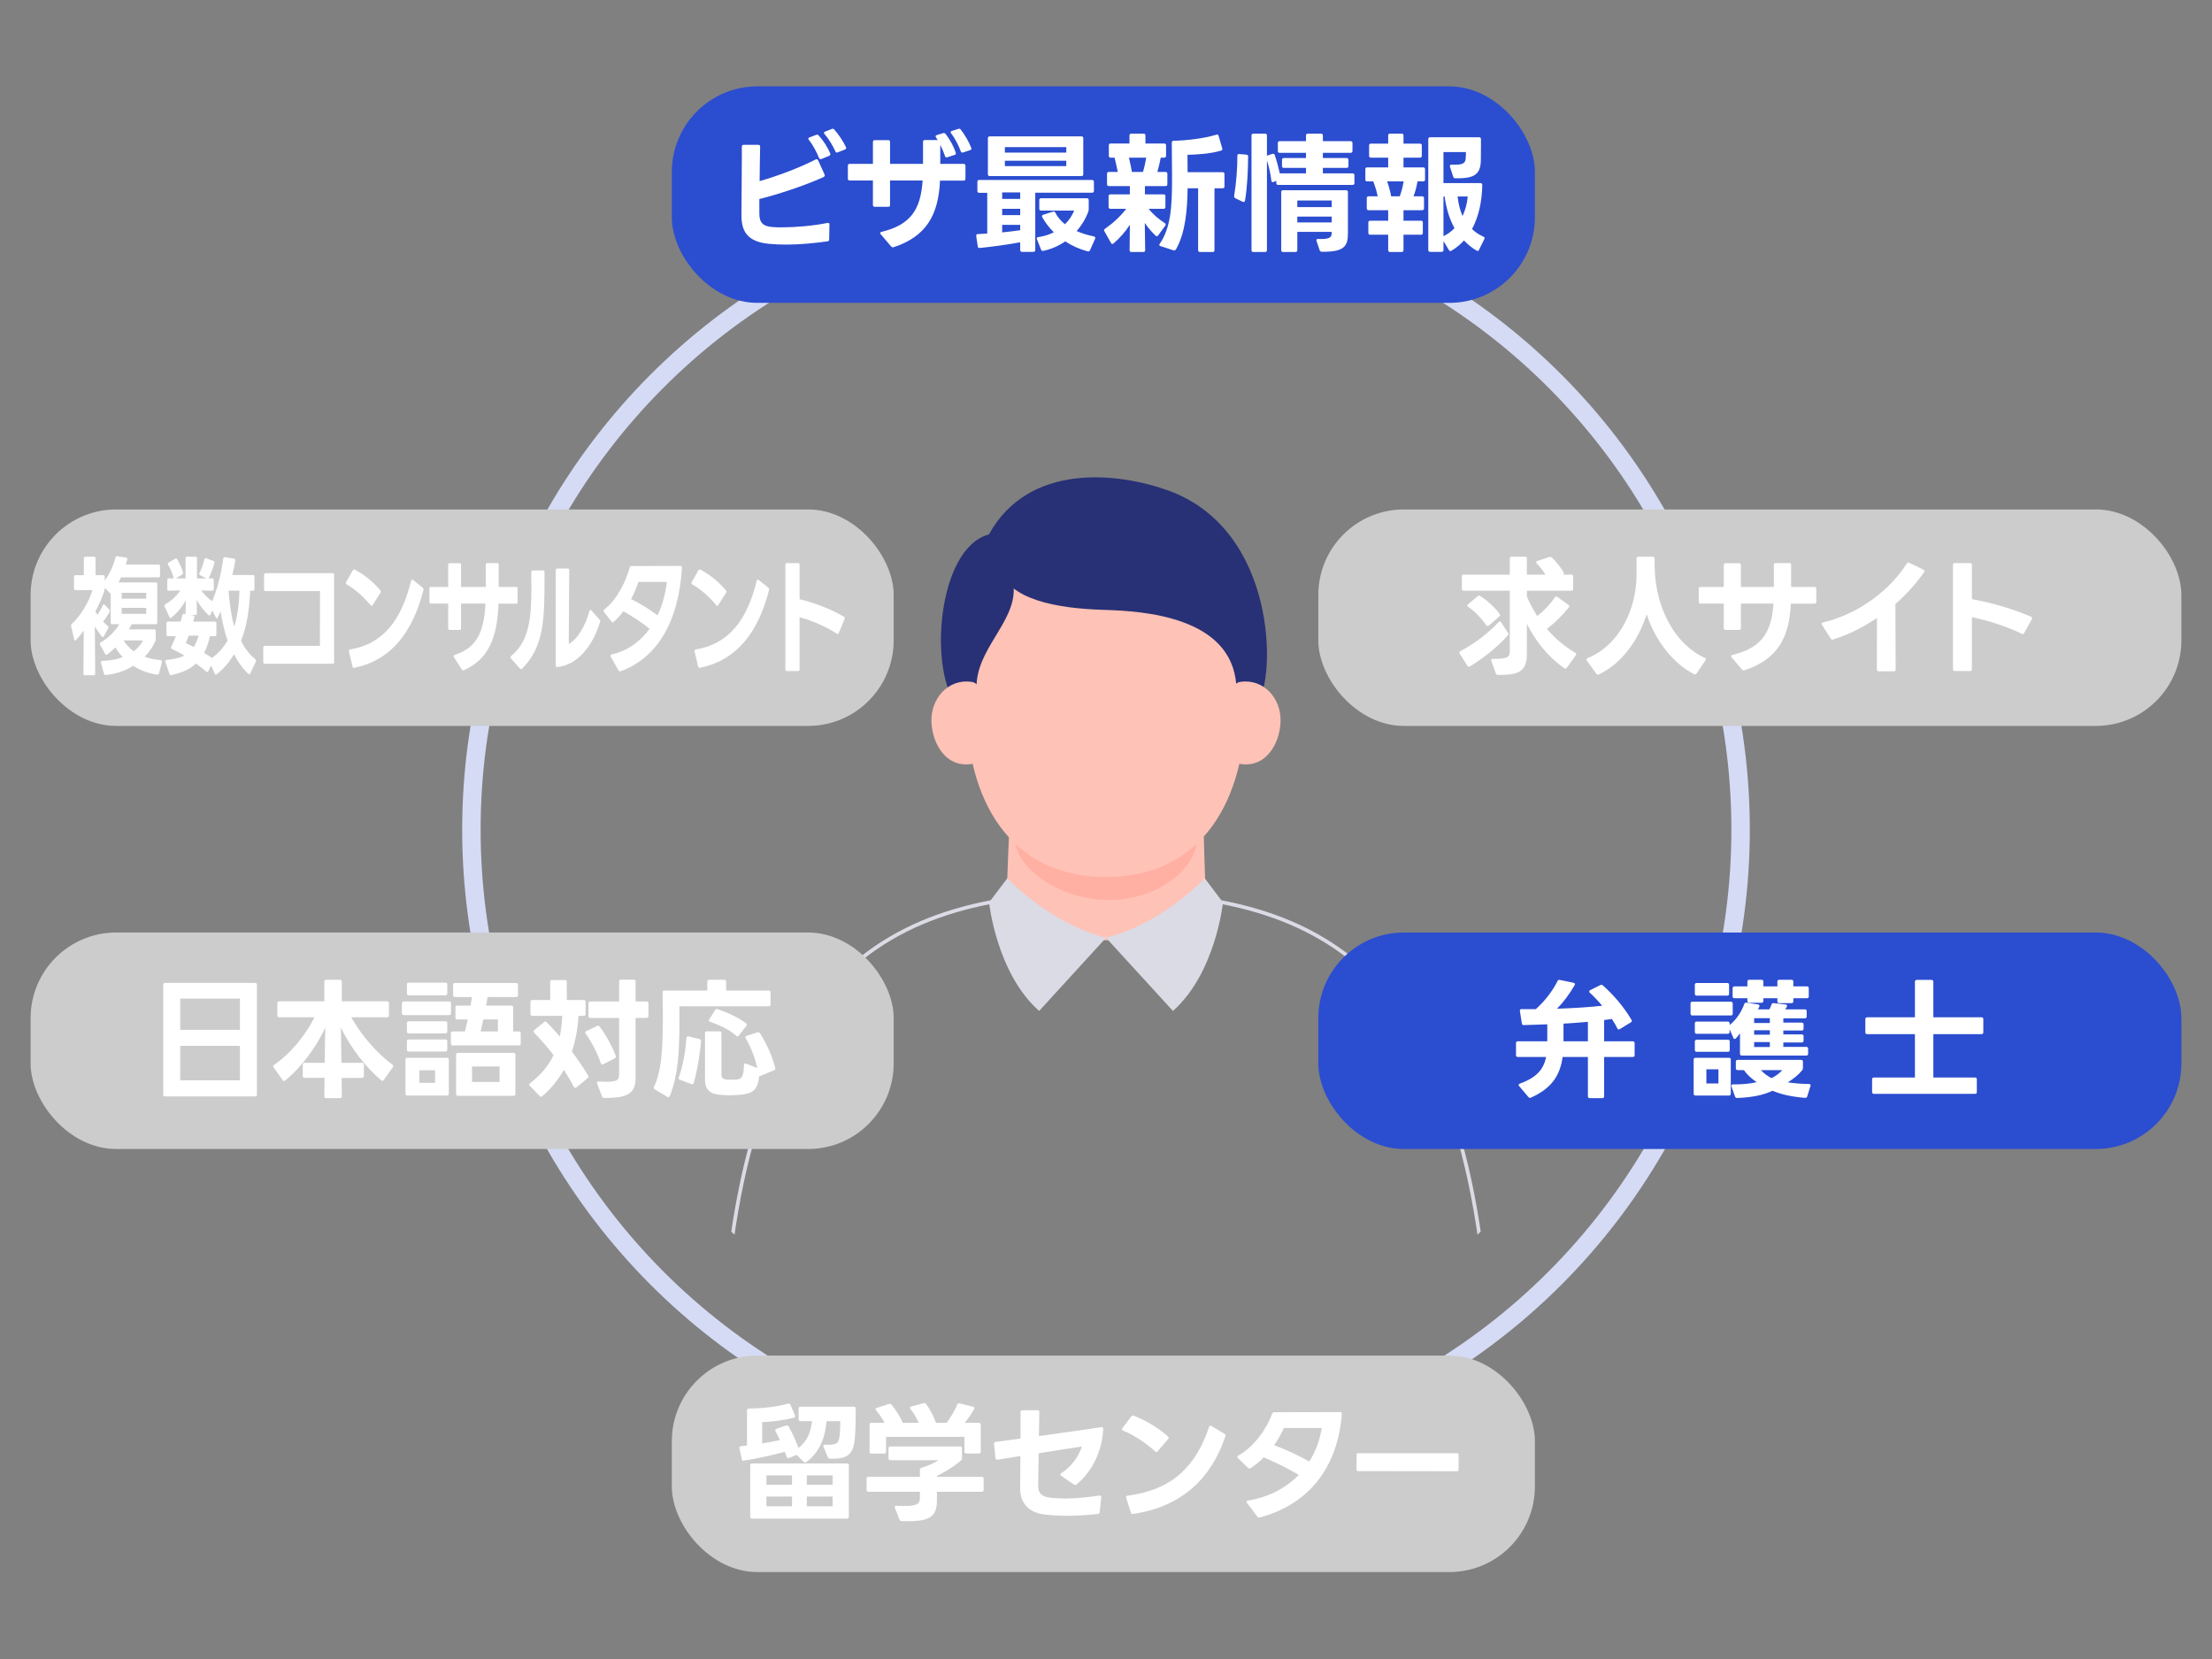 <?xml version="1.0" encoding="UTF-8"?> <svg xmlns="http://www.w3.org/2000/svg" xmlns:xlink="http://www.w3.org/1999/xlink" id="_レイヤー_1" data-name="レイヤー 1" width="1200" height="900.147" viewBox="0 0 1200 900.147"><rect x="0" y="0" width="1200" height="900.147" fill="#808080" stroke="none"/><defs><style> .cls-1 { fill: #ffc2b6; } .cls-2 { fill: #283175; } .cls-3 { fill: #fff; } .cls-4 { fill: #dbdbe6; } .cls-5, .cls-6, .cls-7 { fill: none; } .cls-6 { stroke: #dbdbe6; stroke-width: 2px; } .cls-6, .cls-7 { stroke-miterlimit: 10; } .cls-8 { fill: #ffb0a3; } .cls-7 { stroke: #d5dbf5; stroke-width: 10px; } .cls-9 { fill: #2b4dcf; } .cls-10 { fill: #ccc; } .cls-11 { clip-path: url(#clippath); } </style><clipPath id="clippath"><circle class="cls-5" cx="600" cy="448.955" r="298.967"></circle></clipPath></defs><g class="cls-11"><g><path class="cls-6" d="M600,484.299c117.552,0,206.19,38.47,209.277,279.123l-209.277,32.519-209.277-32.519c3.084-240.653,91.722-279.123,209.277-279.123Z"></path><path class="cls-2" d="M633.647,266.045c59.233,21.292,58.46,101.429,48.716,114.978-45.497,63.259-138.894,29.188-162.404,2.839-16.579-18.583-11.738-86.459,16.519-93.944,21.68-39.23,70.134-33.592,97.169-23.873Z"></path><path class="cls-1" d="M652.555,437.771s1.389,48.759,1.965,57.45c.485,7.333-21.601,14.85-53.683,14.85s-55.672-6.086-55.323-12.241c.982-17.408,1.964-55.707,2.944-63.54.983-7.834,102.133-12.187,104.097,3.481Z"></path><path class="cls-8" d="M550.744,455.276c0,15.21,23.728,32.961,50.942,32.961s47.606-17.75,47.606-32.961-22.062-27.538-49.275-27.538-49.273,12.329-49.273,27.538Z"></path><path class="cls-1" d="M524.152,381.683c0,51.964,23.391,94.09,75.848,94.09s75.848-42.126,75.848-94.09-33.959-94.091-75.848-94.091-75.848,42.127-75.848,94.091Z"></path><path class="cls-2" d="M679.961,375.254c4.518-51.204-11.191-90.383-59.86-102.199-31.335-7.609-84.011,16.775-78.591,34.585,5.419,17.808,31.677,22.454,57.615,23.227,20.688.617,68.911,3.484,71.557,40.777.234,3.297,8.583,11.511,9.279,3.61Z"></path><path class="cls-2" d="M549.96,319.253c.551,18.579-20.219,32.777-20.193,53.424-3.1,23.911-13.705-2.323-13.445-21.163.229-16.807,3.35-32.772,16.259-46.972,2.581-2.839,16.775-5.678,17.379,14.712Z"></path><path class="cls-1" d="M529.367,413.98c-15.556,4.073-23.699-10.202-24.073-22.591-.371-12.222,8.889-23.333,21.851-21.482,10.814,1.546,12.79,41.305,2.222,44.073Z"></path><path class="cls-1" d="M670.631,413.98c15.555,4.073,23.697-10.202,24.074-22.591.37-12.222-8.889-23.333-21.852-21.482-10.815,1.546-12.791,41.305-2.222,44.073Z"></path><path class="cls-4" d="M546.452,476.478s22.847,24.572,53.565,32.253l-36.287,39.705c-23.188-20.498-27.167-58.858-27.167-58.858l9.889-13.099Z"></path><path class="cls-4" d="M653.583,476.478s-22.846,24.572-53.565,32.253l36.289,39.705c23.186-20.498,27.165-58.858,27.165-58.858l-9.889-13.099Z"></path></g></g><circle class="cls-7" cx="600" cy="450.074" r="344.269"></circle><g><rect class="cls-9" x="364.46" y="46.86" width="468.213" height="117.442" rx="46.42" ry="46.42"></rect><g><path class="cls-3" d="M402.447,85.386v-5.844c0-.634.352-.985.985-.985h7.956c.634,0,.986.352.986.985-.141,6.055-.211,12.673-.282,18.728,10.279-2.957,21.755-7.322,30.415-11.758.211-.07.352-.141.563-.141.282,0,.563.211.774.634l3.52,7.744c.07.141.07.282.07.423,0,.352-.281.704-.845.985-10.701,4.787-24.571,9.293-34.639,11.828v7.814c0,4.929,1.831,7.041,7.393,7.393,1.479.141,3.098.141,4.858.141,7.322,0,16.686-.774,24.711-2.394h.282c.493,0,.845.281.774.915l-.141,8.026c0,.634-.352.985-.916,1.056-7.181.986-14.855,1.761-22.458,1.761-3.168,0-6.336-.142-9.435-.423-11.828-1.196-14.785-7.04-14.785-15.488,0-6.618.211-20.206.211-31.4ZM439.127,74.543l3.661-1.408c.211-.07.352-.07.493-.07.352,0,.634.141.845.423,2.605,2.816,4.928,6.477,6.266,9.786.071.141.071.281.071.422,0,.353-.211.634-.634.846l-4.154,1.689c-.211.07-.352.141-.493.141-.352,0-.633-.211-.845-.634-1.267-3.098-3.168-6.899-5.562-9.856-.141-.211-.281-.423-.281-.634,0-.281.211-.563.633-.704ZM453.983,82.78c-.352,0-.634-.211-.774-.634-1.338-3.027-3.591-6.759-5.914-9.434-.211-.211-.282-.423-.282-.634,0-.281.211-.563.634-.704l3.591-1.408c.211-.07.352-.141.493-.141.352,0,.563.141.845.423,2.183,2.464,4.788,6.195,6.336,9.504.141.211.141.353.141.493,0,.352-.211.634-.633.845l-3.943,1.549c-.211.07-.352.141-.493.141Z"></path><path class="cls-3" d="M460.956,88.905h12.602v-11.897c0-.634.352-.986.986-.986h7.322c.704,0,.986.353.986.986v11.897h17.883v-11.969c0-.633.281-.985.985-.985h6.97l-.916-1.408c-.141-.211-.211-.422-.211-.563,0-.352.211-.562.634-.703l3.45-1.057c.211-.07.352-.07.422-.07.352,0,.634.141.915.493,2.323,3.027,4.436,6.759,5.492,10.208.07.141.07.212.07.353,0,.422-.211.704-.704.845l-3.942,1.268c-.141.07-.282.07-.352.07-.422,0-.704-.212-.845-.634-.634-1.901-1.549-4.084-2.605-6.195v10.349h12.672c.634,0,.986.353.986.986v7.11c0,.634-.352.985-.986.985h-12.813c-.845,18.799-7.533,30.274-25.134,36.118l-.422.07c-.352,0-.634-.142-.915-.423l-5.703-6.688c-.211-.211-.281-.422-.281-.634,0-.281.211-.492.704-.633,15.066-3.661,21.262-11.266,22.318-27.881h-17.671v13.307c0,.634-.282.985-.986.985h-7.322c-.634,0-.986-.352-.986-.985v-13.307h-12.602c-.634,0-.986-.352-.986-.985v-7.04c0-.634.352-.986.986-.986ZM522.066,82.78c-.422,0-.704-.211-.845-.704-1.126-3.027-3.027-6.829-5.21-9.716-.211-.211-.281-.422-.281-.633,0-.282.211-.563.633-.704l3.591-1.127.422-.07h.07c.282,0,.563.141.774.493,2.042,2.534,4.365,6.477,5.703,9.927l.071.422c0,.353-.282.634-.704.774l-3.802,1.268c-.141.07-.282.07-.423.07Z"></path><path class="cls-3" d="M530.223,103.62v-4.999c0-.634.352-.985.985-.985h61.251c.634,0,.986.352.986.985v4.929c0,.634-.352.985-.986.985h-30.837v31.119c0,.633-.352.985-.985.985h-6.196c-.634,0-.986-.353-.986-.985v-4.225c-6.618,1.268-15.559,2.464-21.966,3.098h-.211c-.493,0-.774-.281-.845-.845l-.845-5.633v-.211c0-.492.282-.845.845-.845,1.549-.07,3.309-.141,5.14-.281v-22.107h-4.365c-.634,0-.985-.352-.985-.985ZM536.911,73.98h49.776c.634,0,.986.353.986.986v19.572c0,.634-.352.985-.986.985h-49.776c-.633,0-.985-.352-.985-.985v-19.572c0-.634.352-.986.985-.986ZM553.456,104.395h-9.786v3.521h9.786v-3.521ZM553.456,113.266h-9.786v3.449h9.786v-3.449ZM553.456,124.882v-2.887h-9.786v4.084c3.521-.353,6.97-.774,9.786-1.197ZM578.449,79.823h-33.301v2.957h33.301v-2.957ZM578.449,87.216h-33.301v2.887h33.301v-2.887ZM563.805,113.266v-4.717c0-.634.352-.986.986-.986h24.853c.634,0,.985.353.985.986v4.998c0,.423-.07.774-.211,1.197-1.408,3.872-3.591,7.463-6.336,10.631,2.816,1.197,5.914,2.183,9.364,2.887.704.141.915.634.634,1.267l-2.746,6.196c-.211.562-.704.774-1.267.634-4.294-1.127-8.449-2.957-12.18-5.422-3.52,2.465-7.533,4.225-11.828,5.14-.141,0-.211.07-.352.07-.422,0-.774-.281-.915-.704l-2.253-5.632c-.071-.141-.141-.353-.141-.493,0-.352.352-.634.845-.704,3.168-.422,5.984-1.338,8.448-2.604-2.464-2.394-4.576-5.21-6.266-8.167-.141-.211-.141-.423-.141-.563,0-.352.211-.634.634-.774l5.28-1.689c.141-.07.281-.07.422-.07.352,0,.634.141.845.563,1.267,2.464,3.027,4.576,5.28,6.336,2.183-2.112,3.872-4.646,4.999-7.393h-17.953c-.634,0-.986-.352-.986-.985Z"></path><path class="cls-3" d="M598.933,124.882c0-.281.211-.562.493-.774,4.013-2.745,8.237-6.477,11.546-10.842h-8.589c-.634,0-.986-.353-.986-.985v-5.844c0-.704.352-.986.986-.986h10.561v-4.506h-11.405c-.634,0-.986-.281-.986-.985v-5.702c0-.634.352-.986.986-.986h4.858c-.493-2.534-1.127-5.14-1.76-7.744h-2.112c-.704,0-.985-.353-.985-.985v-5.703c0-.634.281-.985.985-.985h10.208v-4.365c0-.634.352-.985.986-.985h6.688c.704,0,.985.352.985.985v4.365h10.209c.633,0,.985.352.985.985v5.703c0,.633-.352.985-.985.985h-1.901c-.493,2.604-1.126,5.28-1.831,7.744h4.435c.634,0,.986.353.986.986v5.702c0,.704-.352.985-.986.985h-11.194v4.506h10.138c.633,0,.985.282.985.986v5.844c0,.633-.352.985-.985.985h-8.097c2.535,3.238,5.632,5.772,8.73,7.744.352.211.493.493.493.774,0,.211-.071.423-.211.634l-3.872,5.28c-.211.281-.422.493-.704.493-.211,0-.422-.142-.634-.353-2.112-1.9-4.154-4.295-5.914-6.899l.211,14.785c0,.634-.352.985-.986.985h-6.477c-.633,0-.985-.352-.985-.985l.141-13.8c-2.464,3.873-5.562,7.322-8.871,10.139-.211.211-.422.281-.633.281-.282,0-.493-.141-.704-.492l-3.591-6.407c-.141-.211-.211-.423-.211-.563ZM614.069,93.271h5.984c.774-2.534,1.337-5.21,1.76-7.744h-9.364c.563,2.464,1.126,5.14,1.619,7.744ZM636.599,135.795l-6.97-2.253c-.493-.141-.704-.353-.704-.704,0-.141.07-.353.211-.563,5.984-8.589,6.688-20.206,6.688-34.709v-2.534c-.07-5.28-.07-11.969-.141-17.672,0-.634.352-.985.985-.985,6.688-.141,16.263-1.197,23.233-3.31l.352-.07c.422,0,.704.282.845.704l1.971,6.829.071.353c0,.422-.282.704-.774.845-5.914,1.76-13.307,2.112-18.165,2.253l.07,9.434h19.009c.634,0,.986.353.986.986v6.759c0,.634-.352.985-.986.985h-4.436v33.583c0,.634-.352.985-.985.985h-6.9c-.634,0-.985-.352-.985-.985v-33.583h-5.703c-.141,11.476-1.126,24.078-6.336,33.16-.352.493-.775.634-1.338.493Z"></path><path class="cls-3" d="M669.501,106.366c1.197-7.041,1.831-15.771,1.76-21.896,0-.633.422-.985,1.056-.915l3.873.353c.633.07.915.352.915.915-.07,7.181-.352,15.981-1.689,24.008-.141.704-.634.915-1.268.634l-3.942-1.901c-.493-.281-.774-.634-.704-1.196ZM690.411,98.833c-.352,0-.633-.353-.704-.846-.422-3.59-1.268-7.533-2.394-10.912v48.649c0,.634-.352.985-.985.985h-6.407c-.634,0-.986-.352-.986-.985v-62.237c0-.634.352-.985.986-.985h6.407c.633,0,.985.352.985.985v10.982c.07,0,.07-.07.141-.07l2.816-.915c.141-.07.282-.07.422-.07.422,0,.704.281.845.704.985,2.816,2.042,6.688,2.746,9.927h14.222v-2.957h-12.039c-.634,0-.986-.352-.986-.985v-3.38c0-.633.352-.985.986-.985h12.039v-2.816h-14.292c-.634,0-.986-.352-.986-.985v-4.365c0-.634.352-.985.986-.985h14.292v-3.098c0-.634.352-.985.985-.985h7.181c.634,0,.986.352.986.985v3.098h15.066c.634,0,.986.352.986.985v4.365c0,.634-.352.985-.986.985h-15.066v2.816h12.884c.634,0,.986.353.986.985v3.38c0,.634-.352.985-.986.985h-12.884v2.957h16.123c.634,0,.986.353.986.986v4.294c0,.634-.352.986-.986.986h-40.412c-.633,0-.985-.353-.985-.986v-1.196l-1.479.562c-.141.071-.352.142-.493.142ZM702.803,136.71h-6.759c-.634,0-.986-.352-.986-.985v-31.541c0-.634.352-.986.986-.986h34.216c.633,0,.985.353.985.986v22.389c0,6.759-1.76,10.208-14.151,9.997-.634,0-.986-.282-1.197-.845l-1.689-4.999c-.07-.141-.07-.281-.07-.352,0-.493.352-.846.985-.774.634,0,1.268.07,1.76.07,5.14,0,5.562-1.479,5.562-3.38v-.492h-18.657v9.927c0,.634-.352.985-.985.985ZM722.445,108.76h-18.657v3.591h18.657v-3.591ZM722.445,117.489h-18.657v3.169h18.657v-3.169Z"></path><path class="cls-3" d="M741.676,90.807h11.405v-5.28h-9.364c-.634,0-.986-.353-.986-.985v-5.633c0-.634.352-.985.986-.985h9.364v-4.436c0-.704.352-.985.986-.985h6.336c.633,0,.985.281.985.985v4.436h8.941c.704,0,.986.352.986.985v5.633c0,.633-.282.985-.986.985h-8.941v5.28h10.702c.633,0,.985.352.985.985v5.633c0,.634-.352.985-.985.985h-3.098c-.493,2.816-1.197,5.633-2.182,8.097h4.717c.634,0,.986.352.986.985v5.562c0,.633-.352.985-.986.985h-10.138v5.702h9.505c.704,0,.985.353.985.986v5.632c0,.634-.282.986-.985.986h-9.505v8.378c0,.634-.352.985-.985.985h-6.336c-.634,0-.986-.352-.986-.985v-8.378h-9.786c-.634,0-.986-.353-.986-.986v-5.632c0-.634.352-.986.986-.986h9.786v-5.702h-10.631c-.634,0-.986-.353-.986-.985v-5.562c0-.634.352-.985.986-.985h4.928c-.493-2.605-1.408-5.562-2.394-8.097h-3.309c-.704,0-.986-.352-.986-.985v-5.633c0-.634.282-.985.986-.985ZM754.7,106.507h4.647c.985-2.605,1.689-5.421,2.112-8.097h-8.941c.915,2.464,1.689,5.491,2.182,8.097ZM774.836,135.654v-60.196c0-.633.352-.985.986-.985h26.613c.633,0,.985.353.985.985v3.521c0,2.746,0,5.562-.07,8.167-.211,7.463-3.52,9.786-13.87,9.575-.563,0-.915-.282-1.126-.845l-1.76-5.422-.07-.422c0-.423.352-.704.986-.704,5.351.211,7.392-.423,7.604-3.168.141-1.268.141-2.746.141-3.661h-12.18v16.826h20.065c.634,0,.986.353.986,1.057-.141,8.589-1.831,16.967-5.562,23.866,1.76,1.69,3.802,3.099,6.196,4.154.563.281.774.704.493,1.268l-2.887,5.843c-.141.423-.422.634-.774.634-.141,0-.352-.07-.563-.211-2.535-1.479-4.788-3.309-6.829-5.491-1.972,2.183-4.225,4.083-6.83,5.562-.211.141-.422.211-.563.211-.352,0-.563-.211-.774-.562l-2.957-4.858v4.858c0,.633-.352.985-.986.985h-6.266c-.634,0-.986-.353-.986-.985ZM789.058,123.756c-2.746-4.929-4.506-10.701-5.351-17.179h-.634v21.544c2.253-1.057,4.294-2.535,5.984-4.365ZM793.423,117.208c1.549-3.309,2.534-6.97,2.816-10.631h-5.492c.423,4.013,1.338,7.533,2.676,10.631Z"></path></g></g><g><rect class="cls-10" x="16.606" y="276.372" width="468.213" height="117.442" rx="46.42" ry="46.42"></rect><g><path class="cls-3" d="M85.388,366.011c-4.541-.634-9.028-2.183-13.093-4.788-4.435,2.746-9.609,4.436-15.047,4.999h-.105c-.37,0-.581-.281-.739-.774l-1.584-5.703c-.053-.141-.053-.281-.053-.422,0-.493.211-.774.634-.774,4.276-.141,8.025-.845,11.192-2.042-1.478-1.549-2.851-3.309-4.012-5.28-1.479,1.549-3.009,2.816-4.488,3.872-.158.141-.317.141-.422.141-.211,0-.422-.141-.581-.422l-2.798-4.999c-.105-.211-.158-.422-.158-.563,0-.352.158-.562.475-.774,4.012-2.111,7.866-6.055,10.137-9.856h-3.96c-.475,0-.739-.352-.739-.985v-15.7c-.159,0-.264-.07-.422-.211l-2.798-2.816v.211c0,.493-.053.704-.158,1.127-1.056,3.449-2.798,7.533-4.91,11.476.37.634.739,1.197,1.109,1.76,1.056-1.479,2.112-3.309,2.904-5.139.158-.353.316-.493.528-.493.158,0,.317.07.475.211l2.481,2.605c.211.211.317.492.317.704s-.106.422-.211.704c-.95,1.76-2.217,3.66-3.432,5.139.845.846,1.689,1.69,2.534,2.323.264.212.37.423.37.704,0,.212-.053.423-.158.634l-2.376,4.295c-.158.281-.37.423-.528.423-.211,0-.37-.071-.528-.282-1.32-1.619-2.64-3.52-3.801-5.491l.211,25.486c0,.634-.264.985-.739.985h-4.91c-.476,0-.739-.352-.739-.985l.158-23.233c-1.425,1.971-2.851,3.731-4.224,5.21-.158.141-.317.211-.422.211-.264,0-.422-.211-.528-.634l-1.637-7.04c0-.141-.053-.282-.053-.353,0-.422.158-.704.422-.985,4.751-4.506,9.028-11.405,11.192-18.375h-9.292c-.475,0-.739-.353-.739-.986v-6.125c0-.634.264-.985.739-.985h4.593v-9.012c0-.634.264-.985.739-.985h4.91c.475,0,.739.352.739.985v9.012h4.224c.475,0,.739.352.739.985v1.901c2.64-3.45,4.699-8.026,5.808-12.392.158-.563.475-.845.897-.774l4.91.774c.528.07.739.493.581,1.127-.211.845-.475,1.689-.739,2.604h17.792c.476,0,.739.353.739.985v4.999c0,.634-.264.985-.739.985h-20.432c-.422.916-.845,1.901-1.32,2.746h20.273c.475,0,.739.353.739.985v20.699c0,.634-.264.985-.739.985h-13.146c-.475.986-1.003,1.901-1.531,2.816h13.833c.475,0,.739.353.739.985v4.154c0,.493,0,.774-.159,1.126-1.425,3.239-3.432,6.126-5.86,8.59,2.64.915,5.544,1.549,8.764,1.83.528.07.739.423.581,1.127l-1.531,6.055c-.159.563-.475.774-.897.704ZM79.316,321.586h-13.304v3.168h13.304v-3.168ZM79.316,329.752h-13.304v3.239h13.304v-3.239ZM72.559,353.338c2.218-1.689,3.907-3.731,5.016-5.914h-10.559c1.479,2.323,3.326,4.365,5.543,5.914Z"></path><path class="cls-3" d="M90.313,344.115v-5.914c0-.634.264-.986.739-.986h6.916c.37-1.267.739-2.464.951-3.449.158-.563.369-.845.845-.774l.95.211c-.053-.141-.053-.352-.053-.563l.158-7.04c-2.112,3.802-4.91,7.11-7.919,9.505-.158.141-.317.211-.422.211-.211,0-.422-.211-.581-.563l-2.534-5.632c-.105-.212-.159-.423-.159-.563,0-.353.159-.563.476-.774,3.062-1.689,6.019-4.365,8.13-7.463l-6.335.141c-.475,0-.739-.352-.739-.985v-4.717c0-.634.264-.986.739-.986h2.798c-.053-.07-.053-.211-.105-.352-.633-2.394-1.742-4.929-2.904-6.899-.105-.212-.211-.423-.211-.634,0-.282.158-.563.422-.704l3.59-2.112c.159-.07.317-.141.476-.141.211,0,.369.141.528.422,1.32,2.183,2.428,4.646,3.167,7.041.053.141.053.281.053.422,0,.353-.105.634-.422.845l-3.432,2.112h5.227v-10.771c0-.634.264-.985.739-.985h4.752c.475,0,.739.352.739.985l-.053,10.771h5.121l-3.432-1.76c-.316-.141-.422-.423-.422-.704,0-.211.053-.423.159-.634,1.056-1.972,2.006-4.576,2.587-7.182.158-.633.422-.774.897-.633l4.012,1.408c.475.141.687.562.528,1.196-.687,2.746-1.795,5.562-2.957,8.026l-.159.281h2.059c.475,0,.739.353.739.986v4.717c0,.634-.264.985-.739.985l-6.071-.141c1.689,2.323,3.907,4.365,5.913,5.844,2.745-6.267,4.804-14.292,6.019-23.093.105-.634.37-.915.845-.845l5.068.845c.475.07.739.493.634,1.126-.37,2.112-.951,4.858-1.637,7.745h11.298c.476,0,.739.352.739.985v6.548c0,.634-.264.985-.739.985h-1.583c-.317,8.026-1.426,18.517-4.963,27.176,2.217,4.506,4.646,7.393,7.708,9.998.264.211.422.492.422.845,0,.141-.053.352-.158.562l-3.009,6.337c-.159.281-.317.422-.475.422s-.317-.07-.528-.211c-2.904-2.745-5.543-6.266-7.761-10.701-2.692,4.646-5.913,8.167-9.45,10.912-.159.142-.317.212-.423.212-.211,0-.422-.212-.581-.563l-1.954-4.365-1.583,3.027c-.159.282-.37.493-.581.493-.158,0-.264-.07-.422-.211-1.32-1.127-3.273-2.746-5.596-4.436-3.537,3.309-8.078,5.14-13.568,6.266h-.211c-.316,0-.528-.141-.686-.634l-2.165-6.406c-.053-.212-.105-.353-.105-.493,0-.423.211-.634.633-.704,3.696-.352,6.969-.915,9.714-2.323-2.217-1.408-4.488-2.605-6.652-3.591-.37-.141-.528-.422-.528-.774,0-.141.053-.352.158-.563.845-1.689,1.689-3.66,2.429-5.632h-4.329c-.475,0-.739-.353-.739-.985ZM100.767,348.832c1.056.493,2.587,1.268,4.329,2.183,1.056-1.619,1.954-3.661,2.64-6.195h-5.385c-.581,1.689-1.109,3.168-1.584,4.013ZM117.397,338.201v5.914c0,.633-.264.985-.739.985h-2.746c-.792,3.591-1.848,6.548-3.221,9.082,1.584.915,3.062,1.901,4.277,2.746,3.22-2.323,6.282-5.492,8.5-9.505-1.742-4.857-2.957-10.42-3.801-15.771-.528,1.127-1.003,2.253-1.531,3.309-.158.282-.317.493-.528.493-.159,0-.37-.211-.528-.493l-1.953-3.802-.95,2.253c-.159.353-.37.563-.581.563-.105,0-.264-.07-.422-.211-2.217-2.112-4.699-5.069-6.494-8.308l.158,7.181c0,.634-.211.986-.686.986h-3.168l1.848.281c.528.07.739.563.581,1.197l-.581,2.111h11.826c.475,0,.739.353.739.986ZM127.059,339.821c1.901-5.562,2.64-13.166,2.851-19.361h-5.913c.528,6.97,1.425,13.658,3.062,19.361Z"></path><path class="cls-3" d="M142.827,359.112v-7.745c0-.634.264-.985.739-.985h29.988l.053-29.711h-29.618c-.475,0-.739-.352-.739-.985v-7.744c0-.634.264-.986.739-.986h36.534c.475,0,.739.353.739.986v47.171c0,.633-.264.985-.739.985h-36.957c-.475,0-.739-.353-.739-.985Z"></path><path class="cls-3" d="M187.776,315.742l3.643-6.407c.264-.422.581-.562.951-.352,4.487,2.253,9.978,6.477,13.938,11.265.211.211.316.492.316.704s-.105.492-.264.704l-4.224,6.618c-.211.281-.37.422-.581.422-.158,0-.316-.141-.475-.352-3.695-4.506-8.764-9.012-12.987-11.265-.317-.142-.476-.423-.476-.704,0-.212.053-.423.159-.634ZM191.208,361.505l-1.901-8.026-.053-.352c0-.423.211-.704.634-.774,18.267-3.099,27.823-16.053,33.155-37.314.105-.423.317-.634.528-.634.158,0,.316.07.422.141l5.333,4.295c.37.352.528.704.37,1.197-5.596,22.388-17.37,38.3-37.59,42.242h-.211c-.316,0-.581-.282-.686-.774Z"></path><path class="cls-3" d="M250.585,363.265l-4.276-6.688c-.158-.211-.211-.422-.211-.634,0-.281.158-.492.528-.633,11.298-3.661,15.944-11.266,16.736-27.881h-13.251v13.307c0,.634-.211.985-.739.985h-5.491c-.475,0-.739-.352-.739-.985v-13.307h-9.45c-.475,0-.739-.352-.739-.985v-7.04c0-.634.264-.986.739-.986h9.45v-11.897c0-.634.264-.986.739-.986h5.491c.528,0,.739.353.739.986v11.897h13.41v-11.969c0-.633.211-.985.739-.985h5.544c.475,0,.739.353.739.985v11.969h9.503c.475,0,.739.353.739.986v7.11c0,.634-.264.985-.739.985h-9.609c-.633,18.799-5.649,30.274-18.848,36.118l-.316.07c-.264,0-.475-.142-.687-.423Z"></path><path class="cls-3" d="M277.298,355.872c9.714-7.955,10.981-20.417,10.981-36.962,0-2.676,0-5.491-.053-8.448,0-.634.264-.986.739-.986h5.702c.528,0,.739.423.739,1.197,0,24.289.159,39.778-12.196,52.099-.158.212-.316.282-.528.282-.158,0-.317-.141-.528-.282l-4.91-5.491c-.211-.211-.316-.422-.316-.704,0-.211.158-.492.369-.704ZM302.165,361.857h-.053c-.37,0-.633-.352-.633-.985v-51.466c0-.633.264-.985.739-.985h5.86c.528,0,.739.353.739.985l-.264,39.92c4.699-2.465,9.028-9.716,11.193-17.812.158-.423.317-.634.581-.634.105,0,.264.07.422.211l4.488,4.999c.37.352.475.704.317,1.126-3.485,11.969-11.51,23.516-23.283,24.642h-.106Z"></path><path class="cls-3" d="M336.259,364.25c-.264,0-.476-.141-.687-.492l-4.224-7.463c-.105-.211-.158-.423-.158-.634,0-.281.211-.563.581-.634,8.342-1.83,15.416-6.759,20.643-13.939-4.224-3.38-9.187-6.618-14.255-9.505-1.689,2.323-3.537,4.365-5.333,5.844-.158.141-.316.211-.475.211s-.37-.141-.581-.352l-4.065-5.281c-.158-.211-.264-.422-.264-.633,0-.282.158-.563.422-.774,7.021-5.352,11.826-15.63,13.727-22.671.158-.562.422-.845.845-.845,7.655,0,18.267,0,26.82-.07.475,0,.739.353.686,1.057-1.689,28.795-13.251,48.931-33.367,56.111-.105.07-.211.07-.316.07ZM356.69,333.836c2.587-5.351,4.276-11.476,5.068-18.164h-15.417c-.95,3.027-2.323,6.195-3.959,9.293,4.91,2.464,9.979,5.562,14.308,8.871Z"></path><path class="cls-3" d="M375.278,315.742l3.643-6.407c.264-.422.581-.562.951-.352,4.487,2.253,9.978,6.477,13.938,11.265.211.211.316.492.316.704s-.105.492-.264.704l-4.224,6.618c-.211.281-.37.422-.581.422-.158,0-.316-.141-.475-.352-3.696-4.506-8.764-9.012-12.988-11.265-.316-.142-.475-.423-.475-.704,0-.212.053-.423.159-.634ZM378.71,361.505l-1.901-8.026-.053-.352c0-.423.211-.704.634-.774,18.267-3.099,27.823-16.053,33.155-37.314.106-.423.317-.634.528-.634.159,0,.317.07.423.141l5.332,4.295c.37.352.528.704.37,1.197-5.596,22.388-17.37,38.3-37.59,42.242h-.211c-.317,0-.581-.282-.687-.774Z"></path><path class="cls-3" d="M433.029,364.039h-6.229c-.475,0-.739-.281-.739-.985v-56.605c0-.703.264-.985.739-.985h6.229c.476,0,.739.282.739.985v18.587c8.131,1.972,17,5.421,24.022,9.505.317.141.475.422.475.774,0,.141-.053.352-.105.493l-3.115,7.604c-.211.562-.528.704-.951.422-6.229-4.013-13.41-7.11-20.326-9.012v28.232c0,.704-.264.985-.739.985Z"></path></g></g><g><rect class="cls-10" x="16.606" y="505.885" width="468.213" height="117.442" rx="46.42" ry="46.42"></rect><g><path class="cls-3" d="M88.557,593.835v-59.633c0-.704.352-.985.986-.985h48.86c.633,0,.985.281.985.985v59.633c0,.633-.352.985-.985.985h-48.86c-.634,0-.986-.353-.986-.985ZM130.166,558.703v-16.968h-32.386v16.968h32.386ZM130.166,586.09v-18.728h-32.386v18.728h32.386Z"></path><path class="cls-3" d="M164.251,583.767v-6.195c0-.634.352-.985.985-.985h10.913l.282-19.01c-4.928,10.701-13.306,21.755-21.685,28.584-.211.212-.422.282-.704.282-.211,0-.423-.142-.634-.423l-4.999-6.97c-.141-.211-.211-.423-.211-.563,0-.281.141-.563.493-.774,9.223-6.406,16.756-15.841,21.966-25.838h-19.22c-.634,0-.986-.353-.986-.986v-6.688c0-.633.352-.985.986-.985h24.5v-10.701c0-.634.352-.985.985-.985h7.533c.634,0,.986.352.986.985v10.701h24.571c.633,0,.985.353.985.985v6.688c0,.634-.352.986-.985.986h-19.502c5.773,9.997,13.588,19.149,22.388,25.697.282.211.422.492.422.774,0,.211-.07.422-.211.634l-4.928,6.899c-.211.352-.422.493-.704.493-.211,0-.422-.071-.634-.282-8.448-7.04-16.827-17.953-21.896-28.654l.282,19.15h11.194c.634,0,.986.352.986.985v6.195c0,.634-.352.985-.986.985l-11.124.071.141,9.927c0,.634-.352.985-.986.985h-7.533c-.633,0-.985-.352-.985-.985l.141-9.998h-10.842c-.633,0-.985-.352-.985-.985Z"></path><path class="cls-3" d="M218.986,543.284h24.711c.634,0,.986.353.986.986v5.421c0,.634-.352.985-.986.985h-24.711c-.634,0-.986-.352-.986-.985v-5.421c0-.634.352-.986.986-.986ZM220.958,573.84h21.543c.634,0,.986.352.986.985v18.517c0,.634-.352.985-.986.985h-21.543c-.634,0-.986-.352-.986-.985v-18.517c0-.634.352-.985.986-.985ZM221.732,533.076h19.924c.634,0,.985.352.985.985v4.928c0,.634-.352.986-.985.986h-19.924c-.634,0-.986-.353-.986-.986v-4.928c0-.634.352-.985.986-.985ZM221.732,554.057h19.924c.634,0,.985.352.985.985v4.576c0,.634-.352.985-.985.985h-19.924c-.634,0-.986-.352-.986-.985v-4.576c0-.634.352-.985.986-.985ZM221.732,563.913h19.924c.634,0,.985.352.985.985v4.576c0,.634-.352.985-.985.985h-19.924c-.634,0-.986-.352-.986-.985v-4.576c0-.634.352-.985.986-.985ZM236.024,587.428v-6.829h-8.519v6.829h8.519ZM245.81,539.905v-5.633c0-.634.352-.985.986-.985h33.23c.634,0,.986.352.986.985v5.633c0,.634-.352.985-.986.985h-15.489l-.845,4.646h13.729c.634,0,.986.353.986.985v13.025h3.098c.634,0,.986.352.986.985v5.633c0,.634-.352.985-.986.985h-35.906c-.633,0-.985-.352-.985-.985v-5.633c0-.634.352-.985.985-.985h6.618c.493-2.042,1.056-4.225,1.549-6.478h-5.703c-.634,0-.986-.352-.986-.985v-5.562c0-.633.352-.985.986-.985h7.181l.845-4.646h-9.293c-.634,0-.986-.352-.986-.985ZM248.415,571.164h30.203c.634,0,.986.353.986.986v21.332c0,.634-.352.985-.986.985h-30.203c-.634,0-.986-.352-.986-.985v-21.332c0-.634.352-.986.986-.986ZM271.015,586.935v-8.378h-14.926v8.378h14.926ZM270.1,559.548v-6.478h-7.885c-.493,2.253-.986,4.436-1.479,6.478h9.364Z"></path><path class="cls-3" d="M287.781,550.113v-6.618c0-.633.352-.985.985-.985h9.716v-9.856c0-.634.352-.985.986-.985h7.04c.634,0,.986.352.986.985v9.856h9.223c.633,0,.985.353.985.985v6.618c0,.634-.352.986-.985.986h-2.887c-.422,7.11-1.619,13.518-3.591,19.36,3.239,4.365,6.336,8.871,8.871,13.096.141.211.141.352.141.563,0,.281-.141.562-.422.774l-6.125,4.998c-.211.141-.422.282-.634.282-.281,0-.563-.212-.774-.563-1.549-3.027-3.379-6.125-5.421-9.223-3.098,5.491-6.97,10.278-11.687,14.292-.211.211-.422.281-.704.281-.211,0-.493-.141-.704-.352l-5.351-5.562c-.211-.211-.352-.493-.352-.704s.141-.422.422-.634c5.843-4.506,9.997-9.504,12.813-15.277-3.45-4.506-7.111-8.73-10.561-12.18-.211-.212-.352-.493-.352-.704s.141-.493.422-.704l5.351-4.365c.211-.211.422-.281.704-.281.211,0,.493.141.704.352,2.253,2.253,4.717,4.929,7.111,7.745.704-3.45,1.126-7.111,1.338-11.194h-16.264c-.634,0-.985-.353-.985-.986ZM317.703,560.674c-.141-.211-.211-.422-.211-.634,0-.281.141-.562.563-.703l5.844-2.746c.211-.141.422-.141.563-.141.282,0,.563.141.774.422,3.239,4.154,6.97,10.843,8.801,15.982.07.141.07.281.07.422,0,.353-.141.634-.563.845l-6.336,3.239c-.211.07-.352.141-.493.141-.352,0-.633-.282-.774-.704-1.76-5.351-4.928-11.405-8.237-16.123ZM327.841,595.665c-.563,0-.985-.211-1.197-.774l-2.746-7.111c-.07-.141-.07-.281-.07-.422,0-.423.352-.704.985-.634,1.549.07,2.887.141,4.013.141,6.688,0,7.041-1.408,7.041-4.295v-30.344h-15.63c-.634,0-.986-.352-.986-.985v-6.97c0-.634.352-.986.986-.986h15.63v-10.842c0-.634.352-.986.985-.986h6.97c.633,0,.985.353.985.986v10.842h5.984c.634,0,.986.353.986.986v6.97c0,.634-.352.985-.986.985h-5.984v32.526c0,8.59-4.576,10.913-16.967,10.913Z"></path><path class="cls-3" d="M362.603,595.242c-.141,0-.352-.07-.563-.211l-6.829-4.083c-.563-.353-.704-.774-.422-1.338,3.872-8.167,4.717-18.728,4.788-35.766,0-3.52,0-10.842-.141-15.488,0-.634.352-.986.986-.986h23.304v-4.857c0-.634.352-.985.985-.985h8.237c.634,0,.986.352.986.985v4.857h23.092c.634,0,.986.353.986.986v6.547c0,.634-.352.986-.986.986h-48.438v7.885c0,16.404-.634,29.288-5.21,40.835-.211.422-.423.633-.774.633ZM368.235,584.471c2.182-5.914,3.661-14.011,4.154-21.402.07-.704.493-.986,1.126-.846l5.984,1.479c.563.142.915.493.845,1.127-.634,6.899-2.112,16.334-4.013,22.67-.211.634-.563.845-1.197.634l-6.336-2.394c-.634-.212-.774-.704-.563-1.268ZM399.987,594.046c-1.197.07-2.605.141-3.942.141-1.408,0-2.746-.07-4.013-.141-6.548-.282-9.575-2.535-9.575-8.448v-25.135c0-.634.352-.985.986-.985h6.97c.633,0,.985.352.985.985v22.389c0,2.042.916,2.675,3.098,2.816.916,0,1.831.07,2.676.07.915,0,1.76-.07,2.464-.07,2.816-.142,3.872-2.112,3.943-7.815,0-.774.422-1.126,1.126-.845l6.125,2.394c-1.338-6.055-3.802-11.969-6.266-16.122-.141-.211-.141-.423-.141-.563,0-.352.211-.634.634-.774l5.914-1.901c.141-.07.282-.07.423-.07.352,0,.704.212.915.563,3.239,5.14,6.618,12.039,8.237,18.798,0,.141.07.211.07.353,0,.422-.282.774-.704.915l-7.251,3.027c-.352.141-.563.211-.774.07-.845,7.814-3.379,9.786-11.898,10.35ZM384.568,553.564c0-.141.07-.353.211-.563l3.168-5.069c.352-.492.704-.704,1.267-.492,5.492,1.83,11.546,4.646,15.489,7.674.281.281.422.493.422.774,0,.211-.07.423-.211.634l-4.154,5.351c-.211.281-.422.352-.633.352-.282,0-.493-.07-.704-.281-3.731-3.45-9.153-5.844-14.222-7.674-.422-.141-.634-.423-.634-.704Z"></path></g></g><g><rect class="cls-10" x="715.181" y="276.372" width="468.213" height="117.442" rx="46.42" ry="46.42"></rect><g><path class="cls-3" d="M791.721,353.972c0-.282.211-.563.563-.774,7.463-3.872,15.137-9.716,20.699-15.7.211-.211.493-.353.704-.353.282,0,.493.212.704.493l3.661,5.632c.141.212.211.423.211.634,0,.282-.07.563-.282.774-5.491,6.267-13.376,12.532-20.558,16.827-.211.141-.422.211-.633.211-.282,0-.493-.141-.704-.493l-4.224-6.688c-.141-.211-.141-.352-.141-.562ZM812.631,366.152c-.563,0-.915-.211-1.126-.774l-2.464-6.829c-.07-.141-.07-.282-.07-.423,0-.422.352-.704.986-.704,7.956.141,9.082-1.056,9.082-4.083v-32.879h-24.993c-.634,0-.986-.352-.986-.985v-6.759c0-.634.352-.986.986-.986h24.993v-8.729c0-.634.352-.985.986-.985h7.322c.634,0,.986.352.986.985v8.729h10.068c-1.338-2.111-3.027-4.364-4.717-6.055-.211-.211-.352-.492-.352-.704,0-.281.211-.492.634-.633l6.547-2.183c.141-.07.282-.07.422-.07.352,0,.634.141.916.352,2.253,2.042,4.788,5.28,6.477,8.097.07.211.141.352.141.493,0,.281-.141.492-.493.703h4.436c.634,0,.986.353.986.986v6.759c0,.634-.352.985-.986.985h-24.078v3.168c1.619,3.802,3.52,7.322,5.632,10.561,3.59-2.815,7.041-6.477,9.575-10.138.211-.281.422-.423.704-.423.211,0,.422.07.634.212l5.984,4.294c.352.212.493.423.493.704,0,.212-.07.423-.282.634-3.379,4.295-7.533,8.378-11.898,11.688,4.506,5.28,9.716,9.646,15.418,12.954.352.211.493.422.493.704,0,.211-.07.422-.211.634l-4.858,6.759c-.211.281-.493.492-.845.492-.211,0-.352-.07-.563-.211-8.097-5.562-15.56-14.362-20.276-24.148v16.404c0,10.138-5.21,11.405-15.7,11.405ZM796.438,329.19c-.282-.212-.493-.423-.493-.704,0-.211.141-.423.422-.634l5.28-4.436c.211-.211.493-.281.774-.281.141,0,.352,0,.563.141,3.802,2.464,7.815,6.055,10.561,9.786.141.211.282.422.282.634s-.141.492-.422.704l-5.703,4.928c-.211.211-.493.282-.704.282-.282,0-.493-.142-.704-.423-2.605-3.731-6.266-7.604-9.856-9.997Z"></path><path class="cls-3" d="M867.338,365.87c-.211.07-.352.141-.563.141-.282,0-.563-.141-.774-.493l-5.14-7.11c-.141-.212-.211-.423-.211-.634,0-.282.141-.563.563-.704,17.812-7.322,26.613-27.317,26.613-45.199v-8.871c0-.634.352-.985.986-.985h7.814c.634,0,.986.352.986.985v5.14c0,.07.07.07.07.141.493,21.332,10.772,41.116,27.106,48.579.422.211.633.422.633.774,0,.141-.07.352-.211.562l-4.858,7.182c-.352.493-.774.634-1.338.352-11.053-5.562-21.191-18.234-25.697-32.526-4.225,13.518-13.307,26.754-25.979,32.668Z"></path><path class="cls-3" d="M945.068,363.265l-5.703-6.688c-.211-.211-.282-.422-.282-.634,0-.281.211-.492.704-.633,15.066-3.661,21.262-11.266,22.318-27.881h-17.671v13.307c0,.634-.282.985-.986.985h-7.322c-.634,0-.986-.352-.986-.985v-13.307h-12.602c-.634,0-.986-.352-.986-.985v-7.04c0-.634.352-.986.986-.986h12.602v-11.897c0-.634.352-.986.986-.986h7.322c.704,0,.986.353.986.986v11.897h17.883v-11.969c0-.633.281-.985.985-.985h7.393c.634,0,.986.353.986.985v11.969h12.672c.634,0,.986.353.986.986v7.11c0,.634-.352.985-.986.985h-12.813c-.845,18.799-7.533,30.274-25.134,36.118l-.422.07c-.352,0-.634-.142-.915-.423Z"></path><path class="cls-3" d="M1027.409,364.18h-8.237c-.634,0-.986-.352-.986-.985l.07-27.95c-7.604,5.14-15.7,9.152-23.796,11.687-.141.07-.282.07-.422.07-.352,0-.634-.141-.845-.562l-4.788-7.463c-.141-.212-.211-.423-.211-.563,0-.352.282-.634.774-.704,20.276-4.999,36.399-17.883,45.481-32.034.352-.492.774-.633,1.337-.352l7.674,3.731c.352.211.563.422.563.774,0,.141-.07.352-.211.563-4.365,6.266-9.646,12.109-15.56,17.249l.141,35.554c0,.634-.352.985-.986.985Z"></path><path class="cls-3" d="M1068.768,364.039h-8.308c-.634,0-.986-.281-.986-.985v-56.605c0-.703.352-.985.986-.985h8.308c.633,0,.985.282.985.985v18.587c10.842,1.972,22.67,5.421,32.034,9.505.422.141.633.422.633.774,0,.141-.07.352-.141.493l-4.154,7.604c-.282.562-.704.704-1.267.422-8.308-4.013-17.883-7.11-27.106-9.012v28.232c0,.704-.352.985-.985.985Z"></path></g></g><g><rect class="cls-9" x="715.181" y="505.885" width="468.213" height="117.442" rx="46.42" ry="46.42"></rect><g><path class="cls-3" d="M829.96,595.595c-.282,0-.563-.141-.774-.423l-5.069-5.984c-.211-.211-.282-.422-.282-.562,0-.353.282-.563.704-.774,9.293-3.38,12.884-7.886,14.222-14.434h-15.348c-.634,0-.986-.352-.986-.985v-6.548c0-.634.352-.985.986-.985h15.981v-9.223c-4.365.141-8.66.352-12.743.422-.633,0-.985-.281-1.056-.915l-1.056-6.688v-.211c0-.563.281-.845.915-.845h7.745c5.139-4.646,9.082-9.928,11.757-15.208.282-.562.634-.774,1.197-.633l7.463,1.549c.704.141.986.634.634,1.267-2.675,4.718-6.125,9.294-9.575,12.813,8.378-.281,16.897-.774,24.501-1.619-2.183-2.604-4.436-4.998-6.688-7.04-.282-.211-.352-.493-.352-.704,0-.281.141-.493.493-.704l5.492-2.746c.211-.141.422-.141.633-.141.282,0,.563.07.774.282,5.773,5.139,11.406,11.616,15.56,18.728.141.211.211.422.211.562,0,.282-.211.563-.563.774l-5.984,3.661c-.211.141-.422.211-.563.211-.352,0-.563-.211-.774-.562-.845-1.69-1.831-3.45-2.957-5.14-1.408.211-2.816.352-4.225.563v11.546h15.56c.634,0,.985.352.985.985v6.548c0,.634-.352.985-.985.985h-15.56v21.333c0,.634-.352.985-.985.985h-6.829c-.634,0-.986-.352-.986-.985v-21.333h-13.729c-1.337,9.786-5.773,16.968-17.178,22.037-.211.07-.352.141-.563.141ZM848.195,555.323v9.575h13.236v-10.561c-4.365.422-8.8.704-13.236.985Z"></path><path class="cls-3" d="M918.1,543.425h20.91c.634,0,.986.353.986.986v5.491c0,.634-.352.985-.986.985h-20.91c-.634,0-.986-.352-.986-.985v-5.491c0-.634.352-.986.986-.986ZM919.79,573.84h18.165c.633,0,.985.352.985.985v18.517c0,.634-.352.985-.985.985h-18.165c-.633,0-.985-.352-.985-.985v-18.517c0-.634.352-.985.985-.985ZM920.423,533.287h16.615c.634,0,.986.352.986.985v4.858c0,.634-.352.985-.986.985h-16.615c-.634,0-.986-.352-.986-.985v-4.858c0-.634.352-.985.986-.985ZM937.32,560.816h-16.897c-.634,0-.986-.353-.986-.986v-4.646c0-.634.352-.985.986-.985h16.897c.634,0,.985.352.985.985v.845c3.731-2.745,6.618-7.533,7.956-11.335.211-.563.563-.845,1.197-.774l6.266.985c.704.07.985.563.704,1.197-.211.493-.493.985-.704,1.479h6.125c.493-.845.915-1.831,1.197-2.676.211-.562.634-.774,1.197-.704l6.407.704c.704.07,1.056.563.704,1.197l-.845,1.479h10.631c.634,0,.986.352.986.985v2.887c0,.634-.352.985-.986.985h-11.687v2.323h9.998c.633,0,.985.353.985.986v2.323c0,.634-.352.985-.985.985h-9.998v2.112h9.998c.633,0,.985.352.985.985v2.394c0,.634-.352.986-.985.986h-9.998v2.394h12.461c.634,0,.986.352.986.985v2.746c0,.634-.352.985-.986.985h-34.991c-.634,0-.985-.352-.985-.985v-11.054c-.704.915-1.408,1.831-2.183,2.676-.211.281-.493.352-.704.352-.282,0-.563-.141-.704-.562l-2.042-4.718v1.479c0,.634-.352.986-.985.986ZM919.438,569.615v-4.576c0-.634.352-.985.986-.985h16.967c.634,0,.986.352.986.985v4.576c0,.634-.352.986-.986.986h-16.967c-.634,0-.986-.353-.986-.986ZM932.251,580.106h-6.547v7.674h6.547v-7.674ZM941.686,579.542v-3.59c0-.634.352-.986.985-.986h34.428c.634,0,.985.353.985.986v3.309c0,.493-.07.845-.352,1.268-1.901,2.394-4.858,4.857-7.886,6.618,3.802.633,7.745.845,11.546.915.704,0,.986.422.774,1.126l-1.76,5.633c-.211.563-.634.845-1.197.774-6.759-.563-12.743-1.76-17.601-3.872-5.421,2.534-11.335,3.59-19.221,3.942-.563,0-.915-.211-1.126-.774l-1.971-5.491c-.07-.142-.07-.282-.07-.353,0-.493.352-.774.915-.774,4.858.07,9.083-.352,12.884-1.197-2.746-1.76-5.28-4.153-6.97-6.547h-3.379c-.634,0-.985-.353-.985-.986ZM971.889,544.199h-6.688c-.634,0-.985-.352-.985-.985v-1.689h-7.604v1.479c0,.634-.352.985-.985.985h-6.688c-.634,0-.986-.352-.986-.985v-1.479h-7.041c-.633,0-.985-.353-.985-.985v-4.436c0-.634.352-.986.985-.986h7.041v-2.604c0-.634.352-.985.986-.985h6.688c.633,0,.985.352.985.985v2.604h7.604v-2.604c0-.634.352-.985.985-.985h6.688c.634,0,.986.352.986.985v2.604h7.392c.634,0,.986.353.986.986v4.436c0,.633-.352.985-.986.985h-7.392v1.689c0,.634-.352.985-.986.985ZM960.131,552.366h-8.519v2.605h8.519v-2.605ZM960.131,558.914h-8.519v2.394h8.519v-2.394ZM960.131,565.321h-8.519v2.675h8.519v-2.675ZM961.046,584.894c2.394-1.197,4.436-2.746,5.844-4.365h-11.617c1.619,1.76,3.52,3.238,5.773,4.365Z"></path><path class="cls-3" d="M1011.942,560.04v-7.181c0-.634.352-.985.986-.985h25.909v-19.291c0-.634.352-.985.986-.985h8.026c.634,0,.986.352.986.985v19.291h26.12c.634,0,.986.352.986.985v7.181c0,.634-.352.986-.986.986h-26.12v23.515h22.6c.634,0,.985.353.985.985v6.9c0,.633-.352.985-.985.985h-54.845c-.634,0-.986-.353-.986-.985v-6.9c0-.633.352-.985.986-.985h22.248v-23.515h-25.909c-.634,0-.986-.353-.986-.986Z"></path></g></g><g><rect class="cls-10" x="364.46" y="735.397" width="468.213" height="117.442" rx="46.42" ry="46.42"></rect><g><path class="cls-3" d="M449.096,790.539l-2.394-5.703-.07-.422c0-.493.352-.704.985-.704.634.07,1.197.07,1.76.07,4.294,0,5.492-1.057,5.914-3.591.493-2.534.563-6.899.493-9.223h-7.393c-.774,8.941-3.59,16.756-11.053,22.247-.211.142-.422.212-.634.212s-.493-.07-.704-.353l-3.802-3.802-4.154,1.689c-.141.07-.282.07-.422.07-.422,0-.704-.211-.845-.633-.352-.916-.704-1.901-1.056-2.816-6.477,1.83-15.137,3.731-22.177,4.787-.07.07-.141.07-.211.07-.493,0-.845-.281-.915-.845l-1.267-5.914c-.071-.141-.071-.211-.071-.281,0-.493.282-.774.845-.845l3.309-.353v-19.009c0-.634.282-.985.916-1.056,7.251-.07,15.771-.986,21.403-2.676h.422c.352,0,.634.211.845.634l2.464,5.773c.07.141.07.281.07.422,0,.423-.211.704-.704.845-5.844,1.479-12.039,2.112-17.179,2.395v11.546c3.379-.563,6.759-1.197,9.646-1.831-.774-1.689-1.619-3.309-2.394-4.787-.141-.211-.141-.422-.141-.563,0-.352.211-.634.634-.774l5.28-1.76c.211-.07.352-.07.493-.07.352,0,.634.211.845.563,1.971,3.52,3.872,7.604,5.351,11.687,4.646-3.731,6.688-8.378,7.322-14.573h-6.266c-.634,0-.986-.353-.986-.986v-5.843c0-.704.352-.986.986-.986h29.006c.634,0,.986.282.986.986,0,5.28-.071,11.757-.563,16.826-.845,9.223-5.421,10.631-13.447,10.35-.563,0-.915-.211-1.126-.774ZM407.98,793.918h51.536c.634,0,.986.353.986.986v27.95c0,.634-.352.985-.986.985h-51.536c-.634,0-.986-.352-.986-.985v-27.95c0-.634.352-.986.986-.986ZM429.665,805.465v-5.069h-13.87v5.069h13.87ZM429.665,817.152v-5.28h-13.87v5.28h13.87ZM451.701,805.465v-5.069h-14.01v5.069h14.01ZM451.701,817.152v-5.28h-14.01v5.28h14.01Z"></path><path class="cls-3" d="M471.101,801.17h27.95v-3.802c0-.634.282-.985.845-1.127,3.38-.985,7.182-2.604,9.153-4.083h-26.049c-.634,0-.986-.353-.986-.985v-5.492c0-.633.352-.985.986-.985h37.877c.634,0,.986.353.986.985v5.422c0,.492-.141.845-.563,1.196-3.098,2.816-8.167,6.055-13.025,8.378v.493h24.36c.633,0,.985.352.985.985v6.125c0,.634-.352.986-.985.986h-24.36v4.365c0,8.308-2.816,11.616-15.418,11.616-1.197,0-2.394,0-3.731-.07-.563,0-.916-.281-1.126-.774l-2.535-6.407c-.07-.141-.07-.281-.07-.422,0-.493.352-.704.985-.704,1.549.07,2.887.141,4.013.141,7.393,0,8.66-1.408,8.66-4.295v-3.449h-27.95c-.634,0-.986-.353-.986-.986v-6.125c0-.634.352-.985.986-.985ZM471.734,787.582v-14.715c0-.634.352-.985.985-.985h7.181c-1.126-2.183-2.746-4.576-4.646-6.829-.141-.211-.282-.423-.282-.634,0-.281.211-.493.634-.634l6.759-2.183.422-.07c.352,0,.634.141.845.493,2.253,2.675,4.647,6.406,6.125,9.856h8.66c-1.056-2.464-2.676-5.21-4.506-7.533-.141-.211-.282-.423-.282-.634,0-.352.282-.563.704-.704l6.759-1.83c.141-.07.281-.07.352-.07.352,0,.704.141.915.492,2.183,2.957,4.224,6.829,5.421,10.279h5.773c2.394-3.238,4.436-6.829,5.773-9.927.211-.563.634-.774,1.197-.634l7.393,1.83c.493.142.704.423.704.774,0,.142-.07.353-.141.493-1.479,2.605-3.309,5.21-5.14,7.463h7.745c.633,0,.985.352.985.985v14.645c0,.704-.352.985-.985.985h-6.9c-.633,0-.985-.281-.985-.985v-8.026h-42.524v8.097c0,.634-.352.985-.985.985h-6.97c-.634,0-.985-.352-.985-.985Z"></path><path class="cls-3" d="M553.413,807.436c0-4.013.141-10.631.141-17.53l-12.461,1.972h-.211c-.493,0-.845-.282-.845-.846l-.774-7.674v-.141c0-.563.282-.915.845-.985l13.518-1.831v-14.362c0-.634.352-.985.986-.985h8.237c.704,0,.986.352.986.985l-.211,13.025c15.63-2.183,28.725-4.014,33.864-4.858h.211c.493,0,.845.353.774.985-.422,11.547-5.844,23.093-14.503,30.133-.282.142-.493.282-.704.282s-.493-.141-.704-.282l-6.899-4.717c-.282-.211-.493-.422-.493-.704,0-.211.211-.492.563-.704,5.844-3.731,9.857-9.856,11.124-14.503l-23.374,3.661c-.141,7.604-.282,13.658-.282,17.883,0,3.52,1.689,5.844,7.181,6.336,2.323.211,4.788.353,7.322.353,5.633,0,11.828-.563,18.657-1.62h.282c.563,0,.845.353.774.986l-.845,8.025c-.07.563-.422.916-1.056.986-5.28.634-11.054.985-16.545.985-4.506,0-8.73-.211-12.391-.704-8.097-.985-13.166-5.773-13.166-14.151Z"></path><path class="cls-3" d="M608.895,774.769l4.858-6.407c.352-.422.774-.562,1.267-.352,5.984,2.253,13.307,6.477,18.587,11.265.282.211.422.492.422.704s-.141.492-.352.704l-5.632,6.617c-.282.282-.493.423-.774.423-.211,0-.422-.141-.634-.352-4.928-4.506-11.687-9.012-17.319-11.265-.422-.142-.633-.423-.633-.704,0-.212.07-.423.211-.634ZM613.471,820.531l-2.534-8.026-.071-.352c0-.423.282-.704.845-.774,24.359-3.099,37.103-16.053,44.213-37.314.141-.423.422-.634.704-.634.211,0,.422.07.563.141l7.111,4.295c.493.352.704.704.493,1.197-7.463,22.388-23.163,38.3-50.127,42.242h-.282c-.422,0-.774-.282-.916-.774Z"></path><path class="cls-3" d="M683.026,823.277c-.352,0-.633-.141-.915-.492l-5.632-7.463c-.141-.211-.211-.423-.211-.634,0-.281.282-.563.774-.634,11.124-1.83,20.558-6.759,27.528-13.939-5.632-3.38-12.25-6.618-19.009-9.505-2.253,2.323-4.717,4.365-7.111,5.844-.211.141-.422.211-.634.211s-.493-.141-.774-.353l-5.421-5.28c-.211-.211-.352-.422-.352-.633,0-.282.211-.563.563-.774,9.364-5.352,15.771-15.63,18.305-22.671.211-.562.563-.845,1.126-.845,10.208,0,24.36,0,35.765-.07.634,0,.986.353.916,1.057-2.253,28.795-17.671,48.931-44.496,56.111-.141.07-.281.07-.422.07ZM710.272,792.862c3.45-5.351,5.703-11.476,6.759-18.164h-20.558c-1.267,3.027-3.098,6.195-5.28,9.293,6.547,2.464,13.306,5.562,19.08,8.871Z"></path><path class="cls-3" d="M735.931,797.228v-8.026c0-.563.282-.845.845-.845h53.648c.563,0,.845.281.845.845v8.097c0,.563-.281.845-.845.845l-53.648-.07c-.563,0-.845-.282-.845-.845Z"></path></g></g></svg> 